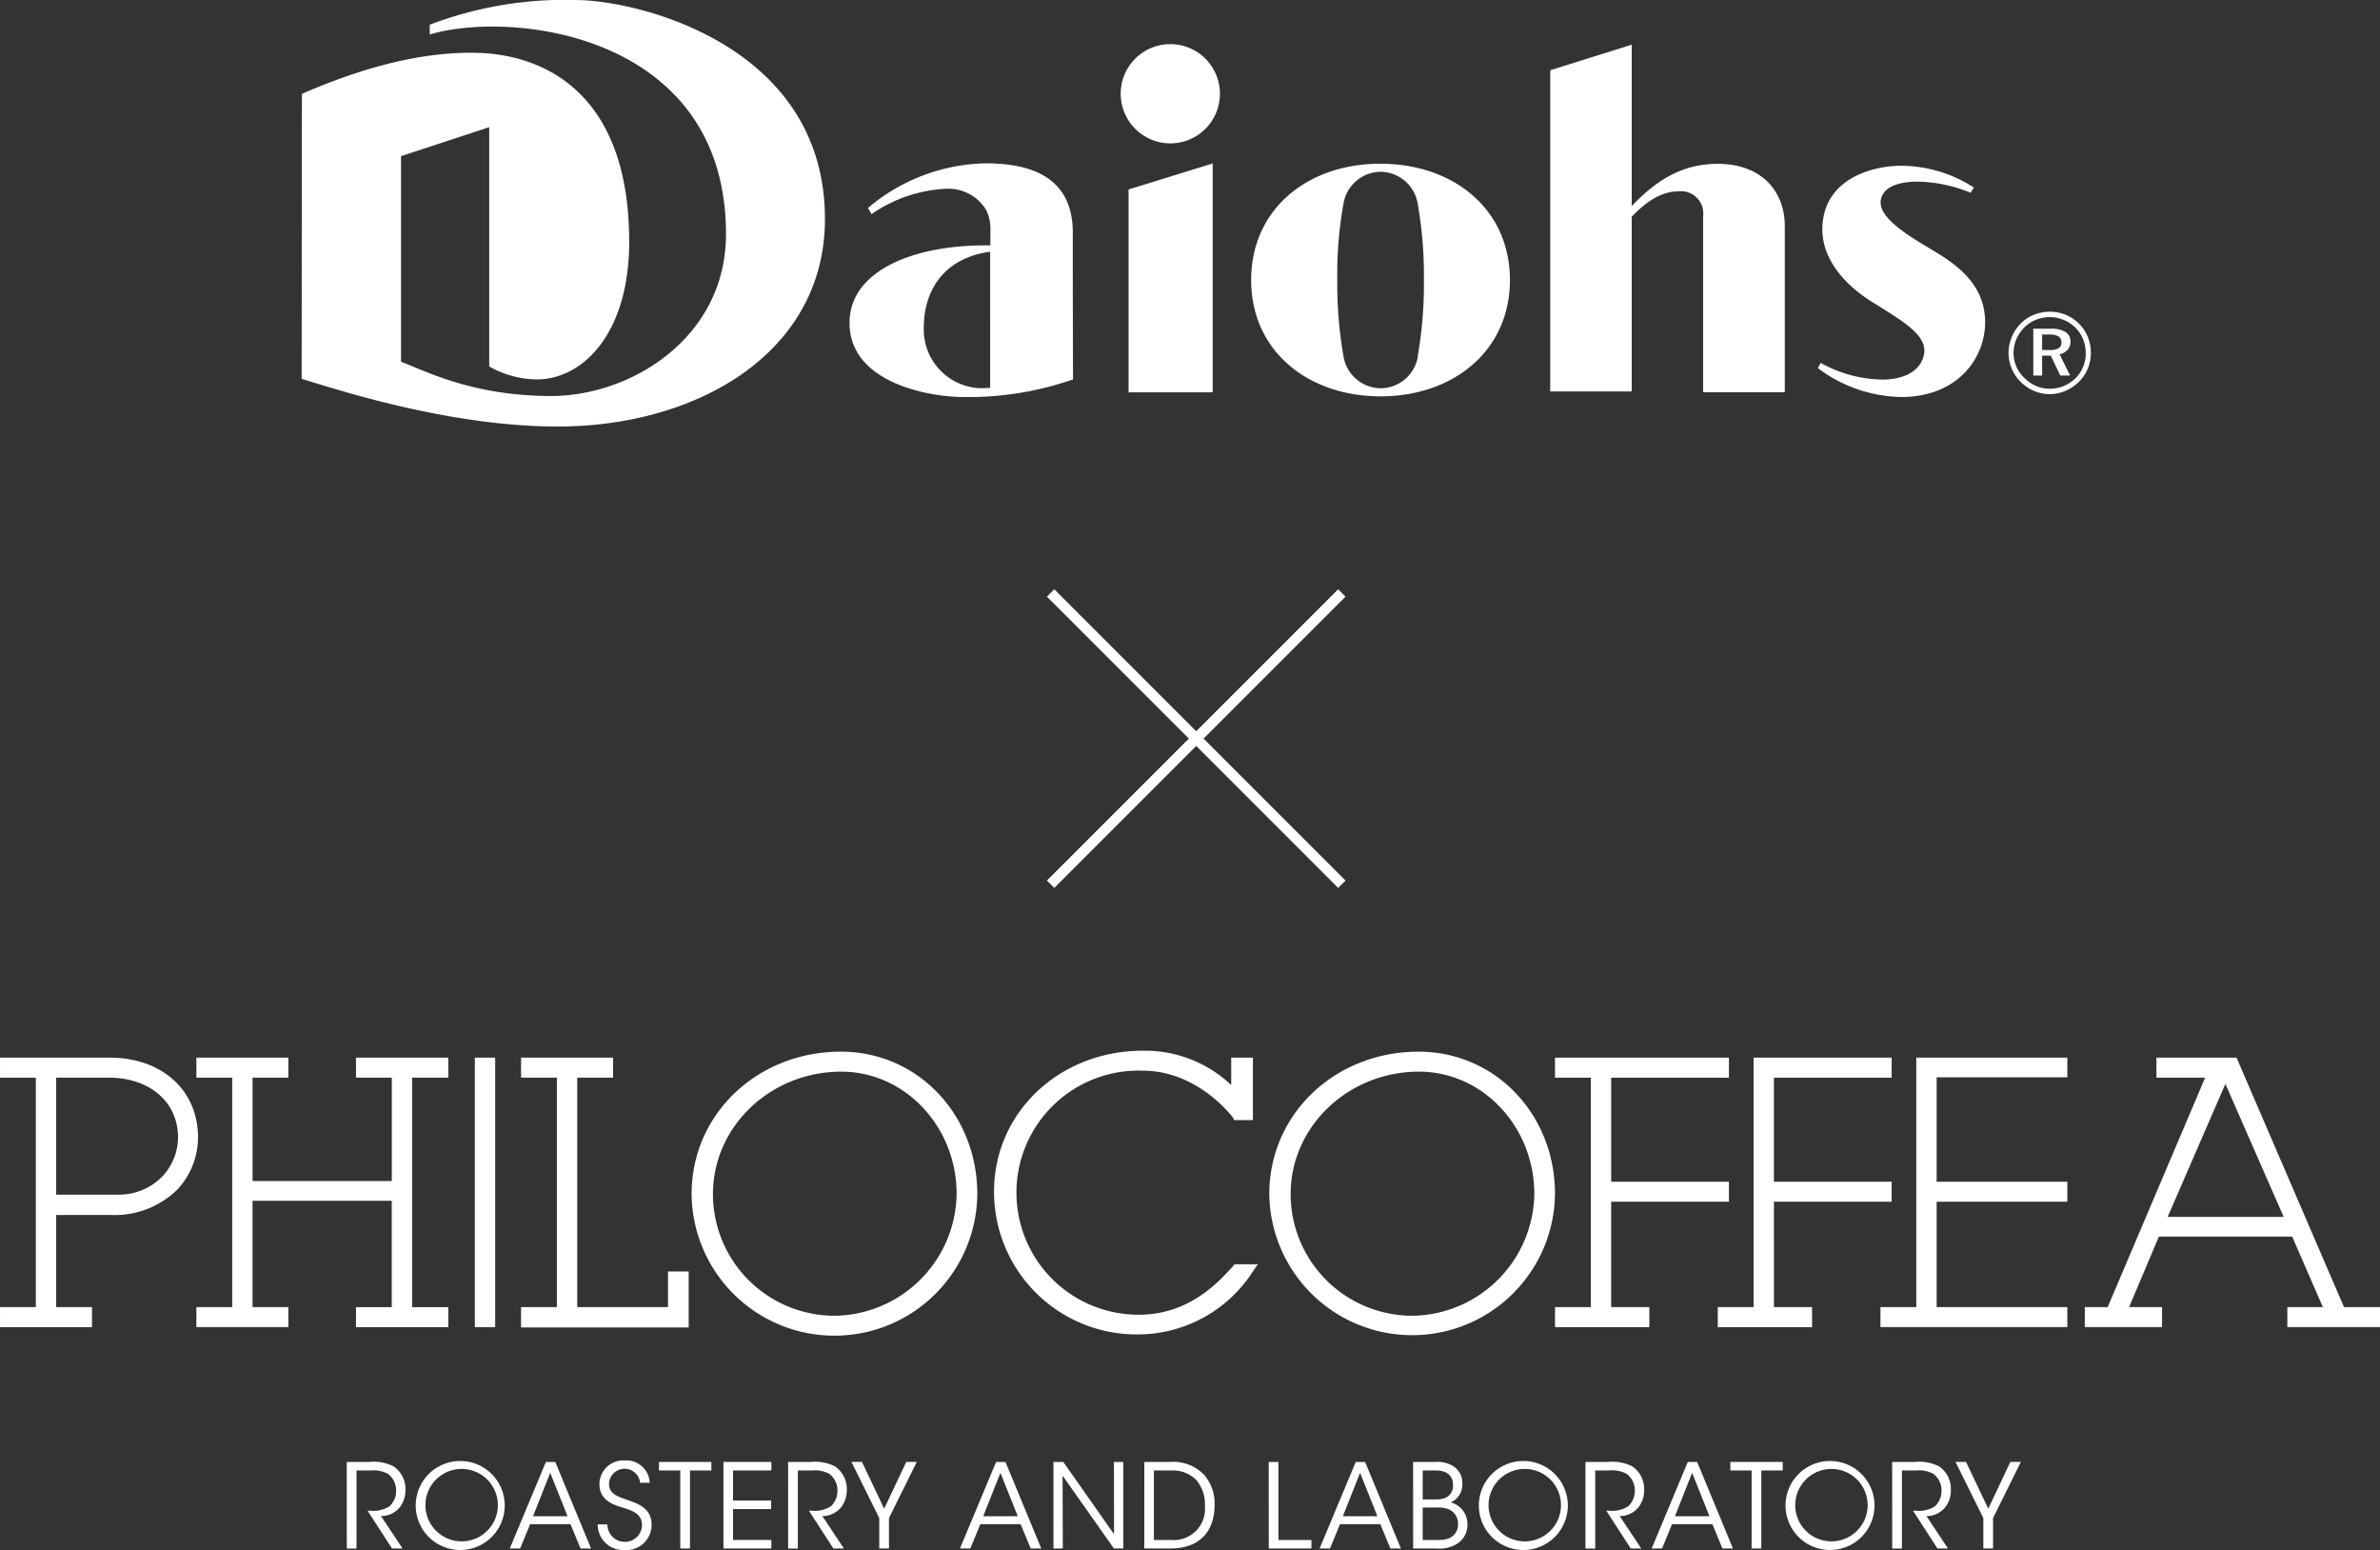 <svg xmlns="http://www.w3.org/2000/svg" width="228.808" height="149" viewBox="0 0 228.808 149">
  <rect x="0" y="0" width="228.808" height="149" fill="#333333" stroke="none"/>
  <g id="philocoffea_logo_collabo_sp" transform="translate(-73 -5279)">
    <g id="グループ_16796" data-name="グループ 16796" transform="translate(-145.266 5080.281)">
      <g id="グループ_8850" data-name="グループ 8850" transform="translate(218.266 299.719)">
        <path id="パス_9064" data-name="パス 9064" d="M491.493,366.223l-10.331-23.98h-7.7v1.924h4.681l-9.368,22.055h-2.2v1.924H474v-1.924h-3.167l2.865-6.781H486.51l2.95,6.781h-3.414v1.924h8.908v-1.924Zm-16.951-8.674,5.549-12.783,5.6,12.783Z" transform="translate(-266.146 -341.573)" fill="#fff"/>
        <path id="パス_9065" data-name="パス 9065" d="M408.872,356.093h11.32v-1.924h-11.32v-10h11.32v-1.924H403.471v1.924h3.444v22.055h-3.444v1.924h9.068v-1.924h-3.667Z" transform="translate(-253.977 -341.573)" fill="#fff"/>
        <path id="パス_9066" data-name="パス 9066" d="M383.8,341.532c-8.05,0-14.355,6.011-14.355,13.685a13.734,13.734,0,0,0,27.466,0C396.915,347.543,391.156,341.532,383.8,341.532Zm-.351,25.382a11.7,11.7,0,0,1-11.952-11.7c0-6.485,5.533-11.761,12.335-11.761,6.116,0,11.091,5.276,11.091,11.761A11.89,11.89,0,0,1,383.453,366.914Z" transform="translate(-247.417 -341.436)" fill="#fff"/>
        <path id="パス_9067" data-name="パス 9067" d="M428.254,356.093h11.32v-1.924h-11.32v-10h11.32v-1.924H426.3v23.979h-3.444v1.924h9.067v-1.924h-3.667Z" transform="translate(-257.714 -341.573)" fill="#fff"/>
        <path id="パス_9068" data-name="パス 9068" d="M359.662,362.089c-1.367,1.528-4.211,4.707-9.094,4.707a11.733,11.733,0,1,1,.383-23.459c5.376,0,8.672,4.513,8.68,4.519l.116.232h1.8v-6.005H359.46v2.635a12.036,12.036,0,0,0-8.509-3.3c-8.014,0-14.291,5.942-14.291,13.526A13.7,13.7,0,0,0,350.6,368.688a13.159,13.159,0,0,0,10.963-6.079l.459-.659h-2.236Z" transform="translate(-241.094 -341.413)" fill="#fff"/>
        <path id="パス_9069" data-name="パス 9069" d="M445.679,366.223h-3.444v1.924H460.2v-1.924H447.635V356.093H460.2v-1.924H447.635V344.135H460.2v-1.892h-14.52Z" transform="translate(-261.451 -341.573)" fill="#fff"/>
        <path id="パス_9070" data-name="パス 9070" d="M257,344.167h3.444v9.938H247.058v-9.938H250.5v-1.924h-8.844v1.924H245.1v22.055h-3.444v1.924H250.5v-1.924h-3.444V356h13.381v10.226H257v1.924h8.876v-1.924H262.4V344.167h3.476v-1.924H257Z" transform="translate(-222.776 -341.573)" fill="#fff"/>
        <path id="パス_9071" data-name="パス 9071" d="M237.281,349.3c-.3-4.221-3.7-7.056-8.454-7.056h-10.56v1.924h3.444v22.055h-3.444v1.924h8.844v-1.924h-3.444v-8.854h5.32a8.581,8.581,0,0,0,6.366-2.482A7.384,7.384,0,0,0,237.281,349.3Zm-3.344,4.293a5.793,5.793,0,0,1-4.249,1.822h-6.022V344.167h5.065c3.707,0,6.369,2.1,6.628,5.224A5.485,5.485,0,0,1,233.937,353.591Z" transform="translate(-218.266 -341.573)" fill="#fff"/>
        <path id="パス_9072" data-name="パス 9072" d="M314.993,341.532c-8.049,0-14.355,6.011-14.355,13.685a13.734,13.734,0,0,0,27.467,0C328.1,347.543,322.346,341.532,314.993,341.532Zm-.35,25.382a11.7,11.7,0,0,1-11.952-11.7c0-6.485,5.533-11.761,12.335-11.761,6.116,0,11.091,5.276,11.091,11.761A11.89,11.89,0,0,1,314.643,366.914Z" transform="translate(-234.149 -341.436)" fill="#fff"/>
        <path id="パス_9073" data-name="パス 9073" d="M294.452,366.223h-8.725V344.167h3.444v-1.924h-8.844v1.924h3.443v22.055h-3.443v1.956H296.44V362.8h-1.988Z" transform="translate(-230.232 -341.573)" fill="#fff"/>
        <rect id="長方形_2172" data-name="長方形 2172" width="1.956" height="25.904" transform="translate(45.65 0.67)" fill="#fff"/>
      </g>
      <g id="グループ_8852" data-name="グループ 8852" transform="translate(251.601 339.107)">
        <g id="グループ_8851" data-name="グループ 8851">
          <path id="パス_9074" data-name="パス 9074" d="M259.564,390.391h2.171a4.252,4.252,0,0,1,2.338.427,2.635,2.635,0,0,1,1.135,2.237,2.679,2.679,0,0,1-.495,1.63,2.3,2.3,0,0,1-1.854.911l2.068,3.114h-1.011l-2.35-3.632h.27a2.823,2.823,0,0,0,1.844-.427,2.029,2.029,0,0,0,.63-1.529,1.956,1.956,0,0,0-.821-1.608,3.026,3.026,0,0,0-1.686-.3h-1.3v7.5h-.934Z" transform="translate(-259.564 -390.245)" fill="#fff"/>
          <path id="パス_9075" data-name="パス 9075" d="M267.78,394.538a4.278,4.278,0,1,1,0,.012Zm.933-.022a3.481,3.481,0,1,0,0-.011Z" transform="translate(-261.148 -390.21)" fill="#fff"/>
          <path id="パス_9076" data-name="パス 9076" d="M279.981,398.711h-1l3.474-8.32h.9l3.44,8.32h-1.011l-.967-2.338h-3.879Zm2.889-7.274-1.652,4.171h3.317Z" transform="translate(-263.308 -390.245)" fill="#fff"/>
          <path id="パス_9077" data-name="パス 9077" d="M290.384,396.36a1.67,1.67,0,0,0,1.664,1.675,1.629,1.629,0,0,0,1.664-1.585c0-1.169-1-1.428-1.967-1.743-.674-.2-2.125-.629-2.125-2.2a2.3,2.3,0,0,1,2.473-2.293,2.239,2.239,0,0,1,2.362,2.147h-.923a1.5,1.5,0,0,0-2.99.068c-.012,1.011.81,1.259,2.069,1.686.786.3,2.024.742,2.024,2.271a2.424,2.424,0,0,1-2.575,2.439,2.457,2.457,0,0,1-2.608-2.462Z" transform="translate(-265.327 -390.21)" fill="#fff"/>
          <path id="パス_9078" data-name="パス 9078" d="M298.8,391.212h-2.047v-.821h5.037v.821h-2.057v7.5H298.8Z" transform="translate(-266.734 -390.245)" fill="#fff"/>
          <path id="パス_9079" data-name="パス 9079" d="M304.43,390.391h4.609v.821h-3.687v2.89h3.665v.82h-3.665v2.968h3.687v.821H304.43Z" transform="translate(-268.215 -390.245)" fill="#fff"/>
          <path id="パス_9080" data-name="パス 9080" d="M312.13,390.391h2.17a4.252,4.252,0,0,1,2.339.427,2.636,2.636,0,0,1,1.136,2.237,2.68,2.68,0,0,1-.495,1.63,2.3,2.3,0,0,1-1.855.911l2.068,3.114h-1.011l-2.35-3.632h.269a2.823,2.823,0,0,0,1.844-.427,2.029,2.029,0,0,0,.63-1.529,1.955,1.955,0,0,0-.82-1.608,3.03,3.03,0,0,0-1.687-.3h-1.3v7.5h-.933Z" transform="translate(-269.7 -390.245)" fill="#fff"/>
          <path id="パス_9081" data-name="パス 9081" d="M322.349,395.788l-2.676-5.4h1.012l2.136,4.5,2.125-4.5h1.011l-2.675,5.4v2.923h-.934Z" transform="translate(-271.154 -390.245)" fill="#fff"/>
          <path id="パス_9082" data-name="パス 9082" d="M333.6,398.711h-1l3.474-8.32h.9l3.441,8.32H339.4l-.967-2.338h-3.879Zm2.889-7.274-1.652,4.171h3.317Z" transform="translate(-273.646 -390.245)" fill="#fff"/>
          <path id="パス_9083" data-name="パス 9083" d="M349.559,397.339l-.011-6.948h.9v8.32h-.9l-4.936-7,.023,7h-.9v-8.32h.945Z" transform="translate(-275.793 -390.245)" fill="#fff"/>
          <path id="パス_9084" data-name="パス 9084" d="M354.556,390.391h2.484a4.1,4.1,0,0,1,3.272,1.248,4.16,4.16,0,0,1,1,2.9c0,2.507-1.429,4.171-4.227,4.171h-2.53Zm.921,7.5h1.653a3,3,0,0,0,3.249-3.317,3.541,3.541,0,0,0-.81-2.428,3.174,3.174,0,0,0-2.439-.933h-1.653Z" transform="translate(-277.88 -390.245)" fill="#fff"/>
          <path id="パス_9085" data-name="パス 9085" d="M369.376,390.391h.933v7.5h3.171v.821h-4.1Z" transform="translate(-280.738 -390.245)" fill="#fff"/>
          <path id="パス_9086" data-name="パス 9086" d="M376.435,398.711h-1l3.474-8.32h.9l3.44,8.32h-1.011l-.967-2.338h-3.878Zm2.89-7.274-1.652,4.171h3.317Z" transform="translate(-281.906 -390.245)" fill="#fff"/>
          <path id="パス_9087" data-name="パス 9087" d="M386.571,390.391h2.192a2.8,2.8,0,0,1,1.642.394,1.89,1.89,0,0,1,.9,1.731,1.869,1.869,0,0,1-1.113,1.764,2.135,2.135,0,0,1,1.6,2.114,2.11,2.11,0,0,1-1.136,1.945,3.093,3.093,0,0,1-1.787.371h-2.294Zm.922,3.6h1.259a2.308,2.308,0,0,0,.978-.169,1.274,1.274,0,0,0,.675-1.237,1.257,1.257,0,0,0-.675-1.18,2.243,2.243,0,0,0-1.035-.191h-1.2Zm0,3.9H389a2.752,2.752,0,0,0,1.011-.157,1.413,1.413,0,0,0,.877-1.383,1.479,1.479,0,0,0-.888-1.405,2.652,2.652,0,0,0-1.169-.169h-1.338Z" transform="translate(-284.053 -390.245)" fill="#fff"/>
          <path id="パス_9088" data-name="パス 9088" d="M394.4,394.538a4.278,4.278,0,1,1,0,.012Zm.934-.022a3.481,3.481,0,1,0,0-.011Z" transform="translate(-285.562 -390.21)" fill="#fff"/>
          <path id="パス_9089" data-name="パス 9089" d="M407.1,390.391h2.169a4.255,4.255,0,0,1,2.339.427,2.635,2.635,0,0,1,1.135,2.237,2.668,2.668,0,0,1-.495,1.63,2.3,2.3,0,0,1-1.855.911l2.069,3.114h-1.011l-2.35-3.632h.27a2.823,2.823,0,0,0,1.844-.427,2.029,2.029,0,0,0,.63-1.529,1.956,1.956,0,0,0-.821-1.608,3.027,3.027,0,0,0-1.686-.3h-1.3v7.5H407.1Z" transform="translate(-288.012 -390.245)" fill="#fff"/>
          <path id="パス_9090" data-name="パス 9090" d="M415.985,398.711h-1l3.474-8.32h.9l3.44,8.32h-1.011l-.967-2.338h-3.878Zm2.89-7.274-1.652,4.171h3.317Z" transform="translate(-289.532 -390.245)" fill="#fff"/>
          <path id="パス_9091" data-name="パス 9091" d="M426.4,391.212h-2.046v-.821h5.037v.821h-2.058v7.5H426.4Z" transform="translate(-291.339 -390.245)" fill="#fff"/>
          <path id="パス_9092" data-name="パス 9092" d="M430.926,394.538a4.278,4.278,0,1,1,0,.012Zm.933-.022a3.481,3.481,0,1,0,0-.011Z" transform="translate(-292.605 -390.21)" fill="#fff"/>
          <path id="パス_9093" data-name="パス 9093" d="M443.628,390.391H445.8a4.251,4.251,0,0,1,2.338.427,2.633,2.633,0,0,1,1.136,2.237,2.679,2.679,0,0,1-.495,1.63,2.3,2.3,0,0,1-1.855.911l2.069,3.114h-1.012l-2.35-3.632h.269a2.826,2.826,0,0,0,1.845-.427,2.028,2.028,0,0,0,.629-1.529,1.958,1.958,0,0,0-.82-1.608,3.029,3.029,0,0,0-1.687-.3h-1.3v7.5h-.933Z" transform="translate(-295.055 -390.245)" fill="#fff"/>
          <path id="パス_9094" data-name="パス 9094" d="M453.848,395.788l-2.676-5.4h1.012l2.137,4.5,2.124-4.5h1.012l-2.676,5.4v2.923h-.933Z" transform="translate(-296.509 -390.245)" fill="#fff"/>
        </g>
      </g>
    </g>
    <g id="グループ_16797" data-name="グループ 16797" transform="translate(-759.5 2723.5)">
      <path id="線_224" data-name="線 224" d="M.354,28.354l-.707-.707,28-28,.707.707Z" transform="translate(933.5 2612.5)" fill="#fff"/>
      <path id="線_225" data-name="線 225" d="M27.646,28.354l-28-28L.354-.354l28,28Z" transform="translate(933.5 2612.5)" fill="#fff"/>
    </g>
    <g id="レイヤー_1" data-name="レイヤー 1" transform="translate(102 5279)">
      <path id="パス_4096" data-name="パス 4096" d="M212.567,62.275V40.28l-8.087,2.5v19.5h8.087" transform="translate(-124.982 -24.569)" fill="#fff"/>
      <path id="パス_4097" data-name="パス 4097" d="M207.291,10.87a4.769,4.769,0,1,1-4.751,4.765,4.762,4.762,0,0,1,4.751-4.765" transform="translate(-123.797 -6.626)" fill="#fff"/>
      <path id="パス_4098" data-name="パス 4098" d="M324.857,22.455c-3.48,0-5.941,1.626-8.273,4.055V11l-7.834,2.456V44.337h7.834V27.54c1.306-1.369,2.788-2.441,4.5-2.441a2.143,2.143,0,0,1,2.364,2.414v16.9H331.3V28.425c0-3.232-2.134-5.969-6.446-5.969" transform="translate(-188.714 -6.706)" fill="#fff"/>
      <path id="パス_4099" data-name="パス 4099" d="M374.924,60.3a13.7,13.7,0,0,0,8.091,2.78c5.4-.043,7.989-3.774,7.989-7.194,0-3.965-3.266-5.849-5.361-7.108s-4.957-2.971-4.665-4.648,2.8-1.782,3.724-1.751a13.82,13.82,0,0,1,4.9,1.068l.323-.5a12.87,12.87,0,0,0-7.13-2.094c-2.861.039-6.609,1.306-7.313,4.831-.638,3.119,1.143,6.04,4.665,8.266,2.686,1.68,5.249,3.1,5,4.893s-2.045,2.558-4,2.558A12.456,12.456,0,0,1,375.2,59.8l-.28.5" transform="translate(-229.159 -24.915)" fill="#fff"/>
      <path id="パス_4100" data-name="パス 4100" d="M250.812,58.935a3.658,3.658,0,0,1-3.557,3.006h-.035a3.661,3.661,0,0,1-3.542-3.006,40.251,40.251,0,0,1-.606-7.408v-.074a37.844,37.844,0,0,1,.606-7.322,3.658,3.658,0,0,1,3.522-3h.035a3.654,3.654,0,0,1,3.557,3,39.522,39.522,0,0,1,.607,7.3v.094a40.341,40.341,0,0,1-.606,7.408m8.876-7.486c-.051-6.823-5.525-11.089-12.441-11.089h-.047c-6.893,0-12.344,4.289-12.39,11.1v.066c0,6.855,5.474,11.171,12.39,11.194h.047c6.94,0,12.441-4.32,12.441-11.194Z" transform="translate(-143.508 -24.618)" fill="#fff"/>
      <path id="パス_4101" data-name="パス 4101" d="M12.313,2.362A36.494,36.494,0,0,1,26.48-.008c6,.062,23.836,4.406,23.828,21.055,0,12.808-12.231,19.94-25.679,19.94C14.187,40.99,3.5,37.462,0,36.405l.023-27.4c4.642-2,10.474-4,16.511-3.946,6.59.058,14.9,3.692,14.956,18.041.035,8.882-4.4,13.3-8.794,13.358a9.426,9.426,0,0,1-4.665-1.244v-23L9.552,15v19.76c2.228.823,6.8,3.295,14.428,3.295,7.744,0,16.8-5.646,16.815-15.526C40.822,3.216,20.17.935,12.313,3.306V2.362" transform="translate(0 0.013)" fill="#fff"/>
      <path id="パス_4102" data-name="パス 4102" d="M142.618,56.074c0-3.8,2.123-6.753,6.38-7.319V61.833a7.752,7.752,0,0,1-1.221.027,5.648,5.648,0,0,1-5.159-5.786m14.327-9.136c0-4.1-2.333-6.695-8.417-6.679a18.006,18.006,0,0,0-11.275,4.289l.346.593a13.644,13.644,0,0,1,7.192-2.437,4.231,4.231,0,0,1,3.841,2.07,4.1,4.1,0,0,1,.389,1.922v1.454c-7.169-.125-13.541,2.339-13.541,7.447,0,5.849,7.849,7.151,11.037,7.124a30.462,30.462,0,0,0,10.45-1.692s-.035-11.3-.023-14.091Z" transform="translate(-82.808 -24.557)" fill="#fff"/>
      <path id="パス_4103" data-name="パス 4103" d="M424.3,77.216a3.859,3.859,0,0,0-1.368,1.119,3.945,3.945,0,0,0-.63,1.17,3.725,3.725,0,0,0-.222,1.283,3.94,3.94,0,0,0,.3,1.5,3.861,3.861,0,0,0,.859,1.275,3.977,3.977,0,0,0,1.291.885,3.878,3.878,0,0,0,1.508.308,3.762,3.762,0,0,0,1.489-.308,4.086,4.086,0,0,0,1.31-.873,3.713,3.713,0,0,0,.855-1.259,4,4,0,0,0,.3-1.525,3.959,3.959,0,0,0-.389-1.751,3.892,3.892,0,0,0-2.263-2,4.118,4.118,0,0,0-3.021.175m4.938,4.913a3.282,3.282,0,0,1-.739,1.1,3.592,3.592,0,0,1-1.147.753,3.645,3.645,0,0,1-1.353.257,3.331,3.331,0,0,1-1.295-.265,3.538,3.538,0,0,1-1.124-.78,3.3,3.3,0,0,1-.766-1.084,3.339,3.339,0,0,1,0-2.632,3.51,3.51,0,0,1,.778-1.142,3.206,3.206,0,0,1,1.1-.725,3.538,3.538,0,0,1,3.795.749,3.394,3.394,0,0,1,.746,1.127,3.635,3.635,0,0,1,.249,1.353,3.333,3.333,0,0,1-.253,1.3Zm-1.5-1.622a1.2,1.2,0,0,0,.276-.8,1.026,1.026,0,0,0-.474-.924,2.544,2.544,0,0,0-1.407-.312h-1.691v4.5h.848V81.053h.832l.91,1.911H428l-1.015-2.047a1.2,1.2,0,0,0,.746-.409Zm-2.449,0V79.025h.692a1.652,1.652,0,0,1,.886.183.668.668,0,0,1,.276.589.605.605,0,0,1-.261.55,1.741,1.741,0,0,1-.879.168Z" transform="translate(-257.984 -46.868)" fill="#fff"/>
    </g>
  </g>
</svg>
